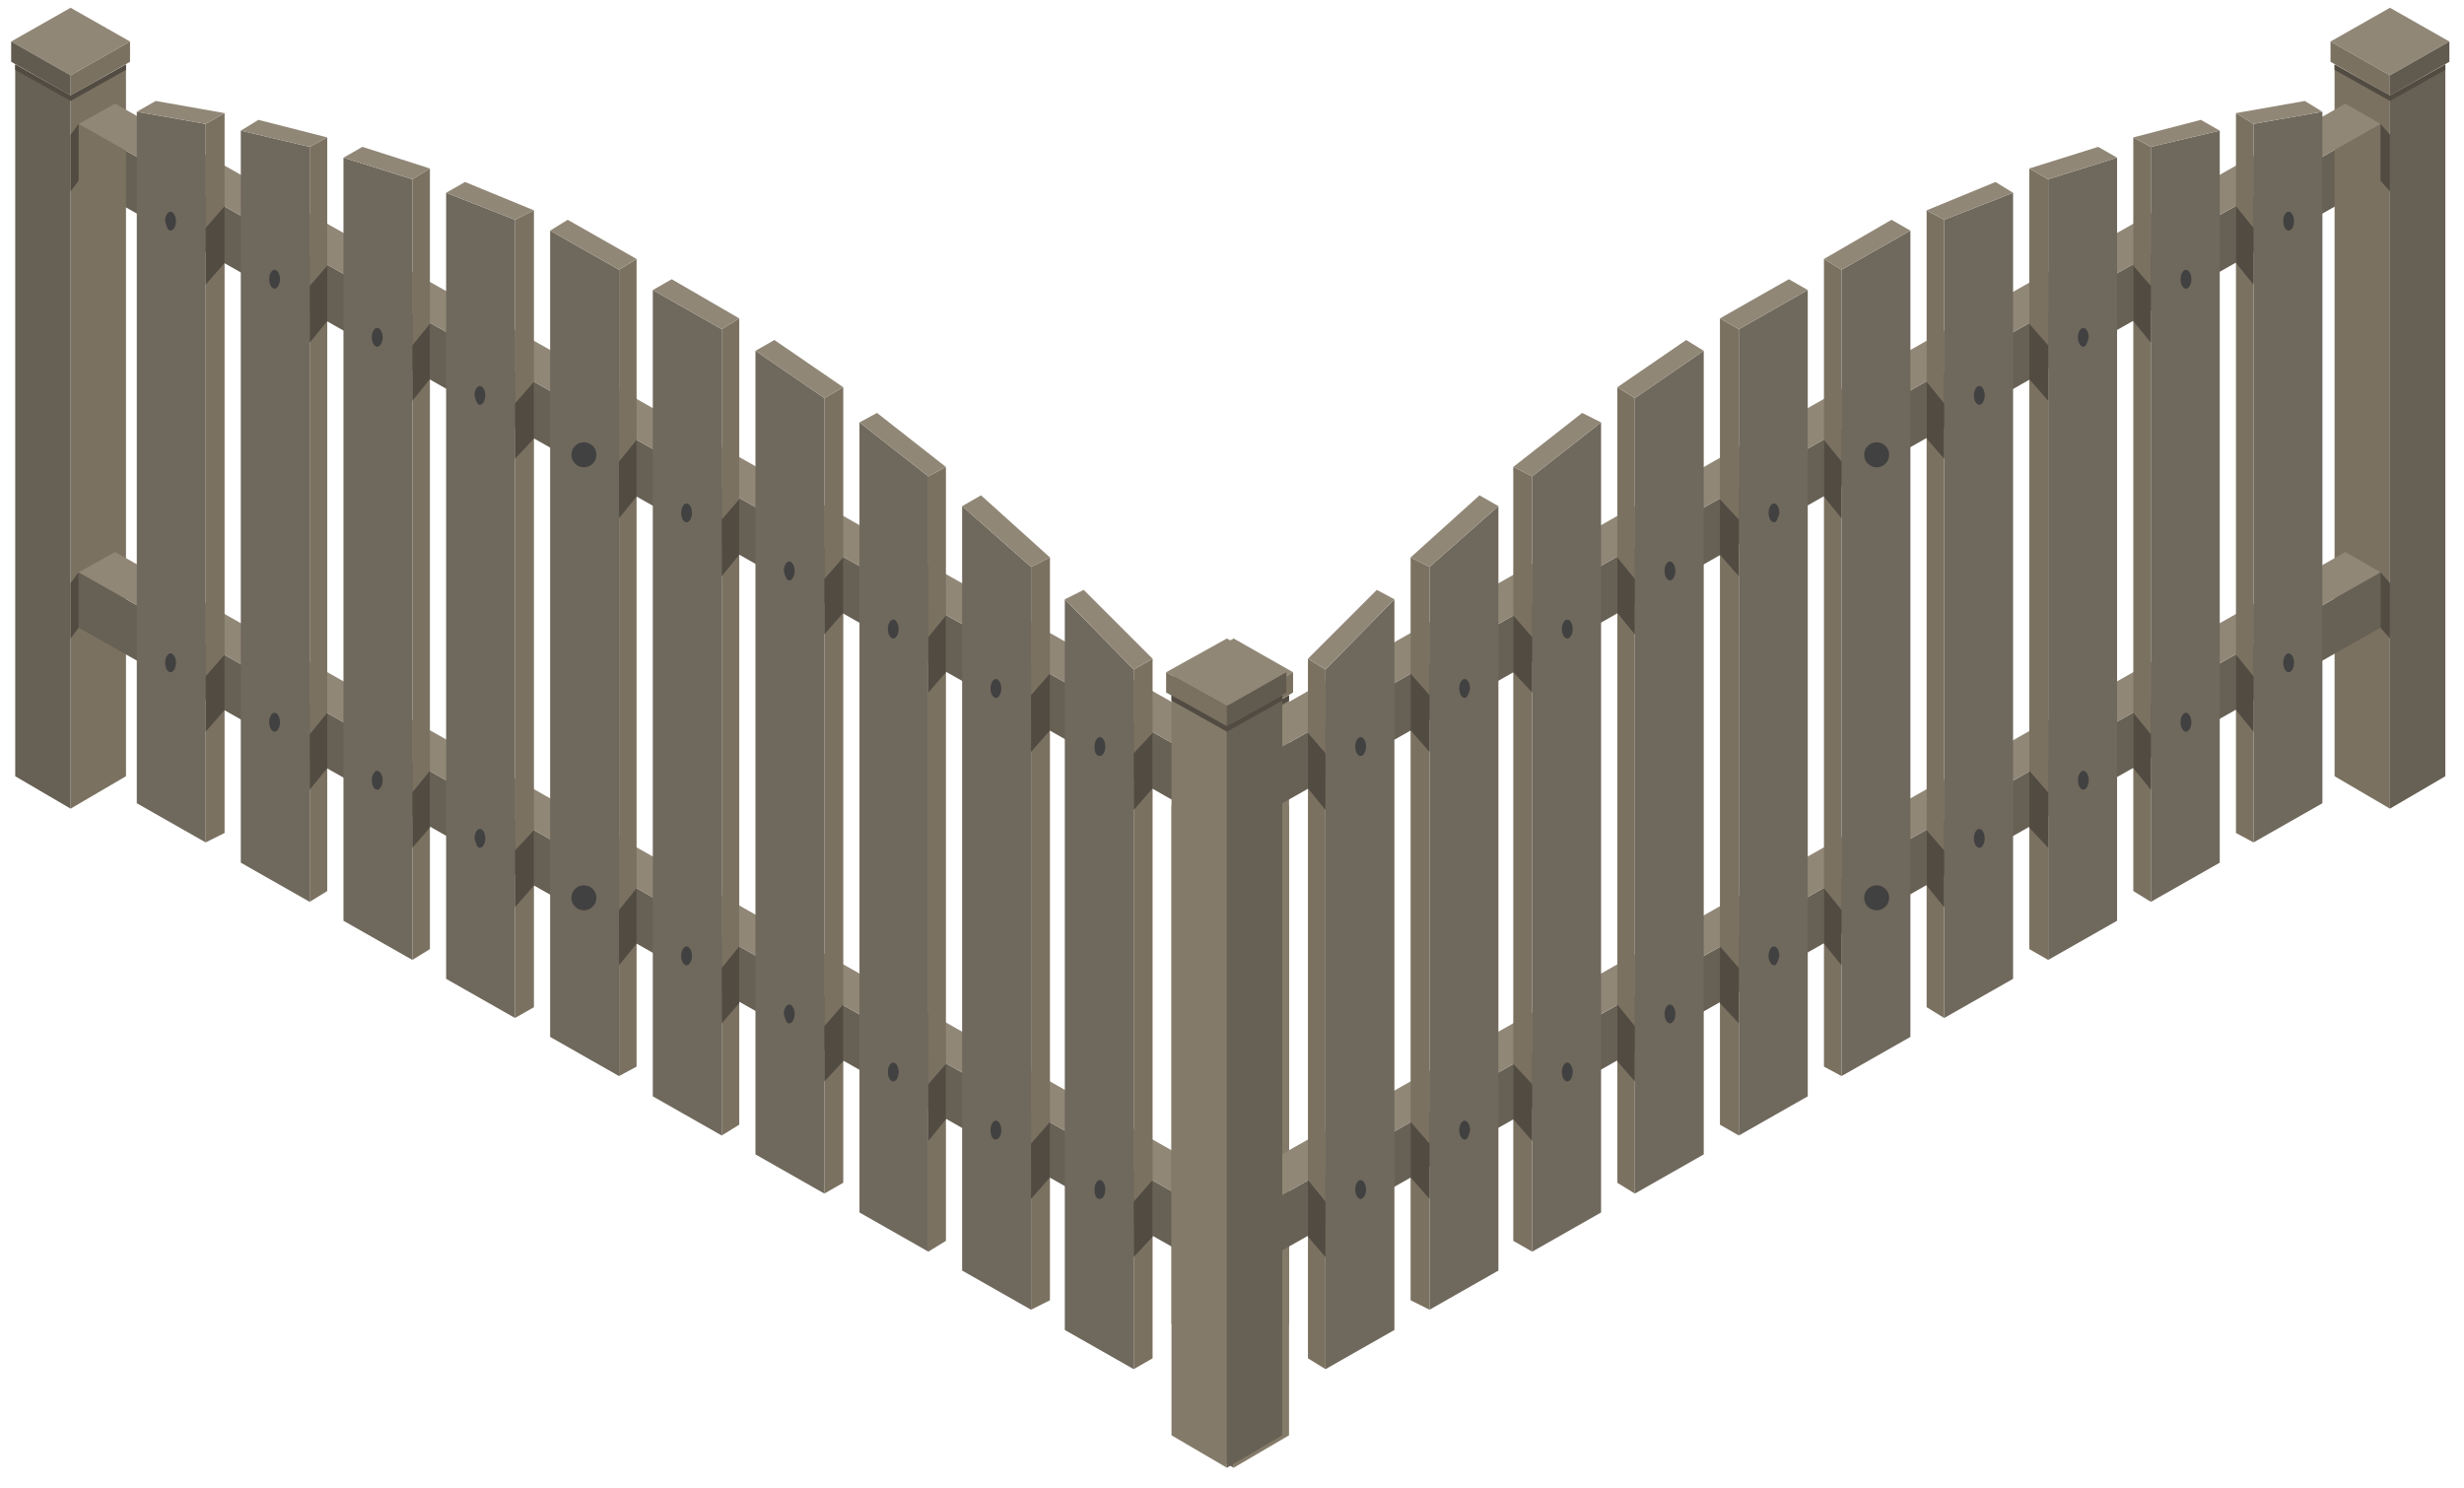<svg xmlns="http://www.w3.org/2000/svg" width="197" height="119" viewBox="0 0 197 119">
  <g fill="none" fill-rule="evenodd" transform="translate(.82 .08)">
    <polygon fill="#918777" points="9.576 3.24 4.824 5.94 .072 3.24 4.824 .54"/>
    <polygon fill="#7B7161" points="4.824 5.94 4.824 7.56 9.576 4.86 9.576 3.24"/>
    <polygon fill="#676054" points="94.14 60.048 94.14 64.584 5.472 14.364 5.472 9.828"/>
    <polygon fill="#7B7161" points="4.824 7.56 4.824 64.584 9.252 61.992 9.252 5.076"/>
    <polygon fill="#676054" points="4.824 7.56 4.824 64.584 .396 61.992 .396 5.076"/>
    <polygon fill="#615A4E" points="4.824 5.94 4.824 7.56 .072 4.86 .072 3.24"/>
    <path fill="#514B42" d="M4.824,7.56 L4.824,7.992 L9.252,5.508 L9.252,5.076 L4.824,7.56 Z M4.824,7.56 L4.824,7.992 L0.396,5.508 L0.396,5.076 L4.824,7.56 Z M4.824,10.692 L4.824,15.228 L5.472,14.364 L5.472,9.828 L4.824,10.692 Z"/>
    <polygon fill="#918777" points="94.14 60.048 5.472 9.828 8.388 8.208 97.056 58.428"/>
    <g transform="translate(4.5 43.2)">
      <polygon fill="#676054" points="89.64 52.704 89.64 57.132 .972 6.912 .972 2.484"/>
      <polygon fill="#514B42" points=".324 3.348 .324 7.776 .972 6.912 .972 2.484"/>
      <polygon fill="#918777" points="89.64 52.704 .972 2.484 3.888 .864 92.556 51.084"/>
    </g>
    <g transform="translate(93.06 50.76)">
      <path fill="#7B7161" d="M1.08,13.608 L1.08,55.08 L3.996,53.46 L3.996,11.988 L1.08,13.608 Z M9.18,13.608 L9.18,55.08 L6.264,53.46 L6.264,11.988 L9.18,13.608 Z"/>
      <polygon fill="#847A69" points="4.752 7.236 4.752 66.528 9.18 63.936 9.18 4.752"/>
      <polygon fill="#676054" points="4.752 7.236 4.752 66.528 .324 63.936 .324 4.752"/>
      <polygon fill="#918777" points="9.504 2.916 4.752 5.616 0 2.916 4.752 .216"/>
      <polygon fill="#7B7161" points="4.752 5.616 4.752 7.236 9.504 4.536 9.504 2.916"/>
      <polygon fill="#615A4E" points="4.752 5.616 4.752 7.236 0 4.536 0 2.916"/>
      <path fill="#514B42" d="M4.752,7.236 L4.752,7.668 L9.18,5.184 L9.18,4.752 L4.752,7.236 Z M4.752,7.236 L4.752,7.668 L0.324,5.184 L0.324,4.752 L4.752,7.236 Z"/>
    </g>
    <g transform="translate(9.9 7.56)">
      <polygon fill="#7B7161" points="5.724 2.268 5.724 59.724 7.236 58.968 7.236 1.404"/>
      <polygon fill="#6F685C" points="5.724 2.268 5.724 59.724 .216 56.592 .216 1.296"/>
      <path fill="#514B42" d="M5.724,10.584 L5.724,15.12 L7.236,13.392 L7.236,8.856 L5.724,10.584 Z M5.724,46.44 L5.724,50.868 L7.236,49.14 L7.236,44.712 L5.724,46.44 Z"/>
      <polygon fill="#918777" points="7.236 1.404 5.724 2.268 .216 1.296 1.728 .432"/>
      <path fill="#414141" d="M2.916,10.8 C3.132,10.8 3.348,10.476 3.348,10.044 C3.348,9.612 3.132,9.288 2.916,9.288 C2.7,9.288 2.484,9.612 2.484,10.044 C2.592,10.476 2.7,10.8 2.916,10.8 Z M2.916,46.116 C3.132,46.116 3.348,45.792 3.348,45.36 C3.348,44.928 3.132,44.604 2.916,44.604 C2.7,44.604 2.484,44.928 2.484,45.36 C2.484,45.792 2.7,46.116 2.916,46.116 Z"/>
      <polygon fill="#7B7161" points="14.04 4.104 14.04 64.476 15.444 63.612 15.444 3.348"/>
      <polygon fill="#6F685C" points="14.04 4.104 14.04 64.476 8.532 61.344 8.532 2.808"/>
      <path fill="#514B42" d="M14.04,15.228 L14.04,19.764 L15.444,18.036 L15.444,13.608 L14.04,15.228 Z M14.04,51.084 L14.04,55.512 L15.444,53.784 L15.444,49.356 L14.04,51.084 Z"/>
      <polygon fill="#918777" points="15.444 3.348 14.04 4.104 8.532 2.808 9.936 1.944"/>
      <path fill="#414141" d="M11.232,15.444 C11.448,15.444 11.664,15.12 11.664,14.688 C11.664,14.256 11.448,13.932 11.232,13.932 C11.016,13.932 10.8,14.256 10.8,14.688 C10.8,15.12 11.016,15.444 11.232,15.444 Z M11.232,50.868 C11.448,50.868 11.664,50.544 11.664,50.112 C11.664,49.68 11.448,49.356 11.232,49.356 C11.016,49.356 10.8,49.68 10.8,50.112 C10.8,50.544 11.016,50.868 11.232,50.868 Z"/>
      <g transform="translate(16.2 3.24)">
        <polygon fill="#7B7161" points="6.048 3.456 6.048 65.88 7.452 65.016 7.452 2.592"/>
        <polygon fill="#6F685C" points="6.048 3.456 6.048 65.88 .54 62.748 .54 1.728"/>
        <path fill="#514B42" d="M6.048,16.74 L6.048,21.168 L7.452,19.44 L7.452,15.012 L6.048,16.74 Z M6.048,52.488 L6.048,56.916 L7.452,55.296 L7.452,50.76 L6.048,52.488 Z"/>
        <polygon fill="#918777" points="7.452 2.592 6.048 3.456 .54 1.728 2.052 .864"/>
        <path fill="#414141" d="M3.24,16.848 C3.456,16.848 3.672,16.524 3.672,16.092 C3.672,15.66 3.456,15.336 3.24,15.336 C3.024,15.336 2.808,15.66 2.808,16.092 C2.808,16.524 3.024,16.848 3.24,16.848 Z M3.24,52.272 C3.456,52.272 3.672,51.948 3.672,51.516 C3.672,51.084 3.456,50.76 3.24,50.76 C3.024,50.76 2.808,51.084 2.808,51.516 C2.808,51.948 3.024,52.272 3.24,52.272 Z"/>
      </g>
      <g transform="translate(24.84 6.48)">
        <polygon fill="#7B7161" points="5.616 3.456 5.616 67.284 7.128 66.42 7.128 2.7"/>
        <polygon fill="#6F685C" points="5.616 3.456 5.616 67.284 .108 64.152 .108 1.296"/>
        <path fill="#514B42" d="M5.616,18.144 L5.616,22.572 L7.128,20.952 L7.128,16.416 L5.616,18.144 Z M5.616,53.892 L5.616,58.428 L7.128,56.7 L7.128,52.272 L5.616,53.892 Z"/>
        <polygon fill="#918777" points="7.128 2.7 5.616 3.456 .108 1.296 1.62 .432"/>
        <path fill="#414141" d="M2.808,18.252 C3.024,18.252 3.24,17.928 3.24,17.496 C3.24,17.064 3.024,16.74 2.808,16.74 C2.592,16.74 2.376,17.064 2.376,17.496 C2.484,17.928 2.592,18.252 2.808,18.252 Z M2.808,53.676 C3.024,53.676 3.24,53.352 3.24,52.92 C3.24,52.488 3.024,52.164 2.808,52.164 C2.592,52.164 2.376,52.488 2.376,52.92 C2.484,53.352 2.592,53.676 2.808,53.676 Z"/>
      </g>
      <g transform="translate(32.4 9.72)">
        <polygon fill="#7B7161" points="6.372 4.212 6.372 68.688 7.776 67.932 7.776 3.348"/>
        <polygon fill="#6F685C" points="6.372 4.212 6.372 68.688 .864 65.556 .864 1.08"/>
        <path fill="#514B42" d="M6.372,19.548 L6.372,24.084 L7.776,22.356 L7.776,17.82 L6.372,19.548 Z M6.372,55.404 L6.372,59.832 L7.776,58.104 L7.776,53.676 L6.372,55.404 Z"/>
        <polygon fill="#918777" points="7.776 3.348 6.372 4.212 .864 1.08 2.268 .216"/>
        <ellipse cx="3.564" cy="19.008" fill="#414141" rx="1" ry="1"/>
        <ellipse cx="3.564" cy="54.432" fill="#414141" rx="1" ry="1"/>
      </g>
      <g transform="translate(41.04 14.04)">
        <polygon fill="#7B7161" points="5.94 4.644 5.94 69.12 7.344 68.256 7.344 3.78"/>
        <polygon fill="#6F685C" points="5.94 4.644 5.94 69.12 .432 65.988 .432 1.512"/>
        <path fill="#514B42" d="M5.94,19.872 L5.94,24.408 L7.344,22.68 L7.344,18.252 L5.94,19.872 Z M5.94,55.728 L5.94,60.156 L7.344,58.536 L7.344,54 L5.94,55.728 Z"/>
        <polygon fill="#918777" points="7.344 3.78 5.94 4.644 .432 1.512 1.944 .648"/>
        <path fill="#414141" d="M3.132,20.088 C3.348,20.088 3.564,19.764 3.564,19.332 C3.564,18.9 3.348,18.576 3.132,18.576 C2.916,18.576 2.7,18.9 2.7,19.332 C2.7,19.764 2.916,20.088 3.132,20.088 Z M3.132,55.512 C3.348,55.512 3.564,55.188 3.564,54.756 C3.564,54.324 3.348,54 3.132,54 C2.916,54 2.7,54.324 2.7,54.756 C2.7,55.188 2.916,55.512 3.132,55.512 Z"/>
      </g>
      <g transform="translate(49.68 19.44)">
        <polygon fill="#7B7161" points="5.508 4.752 5.508 68.364 7.02 67.5 7.02 3.888"/>
        <polygon fill="#6F685C" points="5.508 4.752 5.508 68.364 0 65.232 0 .972"/>
        <path fill="#514B42" d="M5.508,19.224 L5.508,23.652 L7.02,21.924 L7.02,17.496 L5.508,19.224 Z M5.508,54.972 L5.508,59.4 L7.02,57.78 L7.02,53.244 L5.508,54.972 Z"/>
        <polygon fill="#918777" points="7.02 3.888 5.508 4.752 0 .972 1.512 .108"/>
        <path fill="#414141" d="M2.7,19.332 C2.916,19.332 3.132,19.008 3.132,18.576 C3.132,18.144 2.916,17.82 2.7,17.82 C2.484,17.82 2.268,18.144 2.268,18.576 C2.376,19.008 2.484,19.332 2.7,19.332 Z M2.7,54.756 C2.916,54.756 3.132,54.432 3.132,54 C3.132,53.568 2.916,53.244 2.7,53.244 C2.484,53.244 2.268,53.568 2.268,54 C2.376,54.432 2.484,54.756 2.7,54.756 Z"/>
      </g>
      <g transform="translate(57.24 24.84)">
        <polygon fill="#7B7161" points="6.264 5.616 6.264 67.608 7.668 66.744 7.668 4.86"/>
        <polygon fill="#6F685C" points="6.264 5.616 6.264 67.608 .756 64.476 .756 1.296"/>
        <path fill="#514B42" d="M6.264,18.468 L6.264,22.896 L7.668,21.276 L7.668,16.74 L6.264,18.468 Z M6.264,54.216 L6.264,58.752 L7.668,57.024 L7.668,52.596 L6.264,54.216 Z"/>
        <polygon fill="#918777" points="7.668 4.86 6.264 5.616 .756 1.296 2.16 .54"/>
        <path fill="#414141" d="M3.456,18.576 C3.672,18.576 3.888,18.252 3.888,17.82 C3.888,17.388 3.672,17.064 3.456,17.064 C3.24,17.064 3.024,17.388 3.024,17.82 C3.024,18.252 3.24,18.576 3.456,18.576 Z M3.456,54 C3.672,54 3.888,53.676 3.888,53.244 C3.888,52.812 3.672,52.488 3.456,52.488 C3.24,52.488 3.024,52.812 3.024,53.244 C3.024,53.676 3.24,54 3.456,54 Z"/>
      </g>
      <g transform="translate(65.88 31.32)">
        <polygon fill="#7B7161" points="5.832 6.372 5.832 65.772 7.344 65.016 7.344 5.616"/>
        <polygon fill="#6F685C" points="5.832 6.372 5.832 65.772 .324 62.64 .324 1.512"/>
        <path fill="#514B42" d="M5.832,16.632 L5.832,21.168 L7.344,19.44 L7.344,14.904 L5.832,16.632 Z M5.832,52.488 L5.832,56.916 L7.344,55.188 L7.344,50.76 L5.832,52.488 Z"/>
        <polygon fill="#918777" points="7.344 5.616 5.832 6.372 .324 1.512 1.836 .648"/>
        <path fill="#414141" d="M3.024,16.848 C3.24,16.848 3.456,16.524 3.456,16.092 C3.456,15.66 3.24,15.336 3.024,15.336 C2.808,15.336 2.592,15.66 2.592,16.092 C2.592,16.524 2.808,16.848 3.024,16.848 Z M3.024,52.164 C3.24,52.164 3.456,51.84 3.456,51.408 C3.456,50.976 3.24,50.652 3.024,50.652 C2.808,50.652 2.592,50.976 2.592,51.408 C2.592,51.948 2.808,52.164 3.024,52.164 Z"/>
      </g>
      <g transform="translate(74.34 38.88)">
        <polygon fill="#7B7161" points="5.58 7.02 5.58 62.964 7.092 62.1 7.092 6.156"/>
        <polygon fill="#6F685C" points="5.58 7.02 5.58 62.964 .072 59.832 .072 1.404"/>
        <path fill="#514B42" d="M5.58,13.716 L5.58,18.252 L7.092,16.524 L7.092,12.096 L5.58,13.716 Z M5.58,49.572 L5.58,54 L7.092,52.38 L7.092,47.844 L5.58,49.572 Z"/>
        <polygon fill="#918777" points="7.092 6.156 5.58 7.02 .072 1.404 1.584 .648"/>
        <path fill="#414141" d="M2.88,13.932 C3.096,13.932 3.312,13.608 3.312,13.176 C3.312,12.744 3.096,12.42 2.88,12.42 C2.664,12.42 2.448,12.744 2.448,13.176 C2.448,13.608 2.556,13.932 2.88,13.932 Z M2.88,49.356 C3.096,49.356 3.312,49.032 3.312,48.6 C3.312,48.168 3.096,47.844 2.88,47.844 C2.664,47.844 2.448,48.168 2.448,48.6 C2.448,49.032 2.556,49.356 2.88,49.356 Z"/>
      </g>
    </g>
    <g transform="translate(91.98)">
      <polygon fill="#918777" points="93.528 3.24 98.28 5.94 103.032 3.24 98.28 .54"/>
      <polygon fill="#7B7161" points="98.28 5.94 98.28 7.56 93.528 4.86 93.528 3.24"/>
      <polygon fill="#676054" points="8.964 60.048 8.964 64.584 97.524 14.364 97.524 9.828"/>
      <polygon fill="#7B7161" points="98.28 7.56 98.28 64.584 93.852 61.992 93.852 5.076"/>
      <polygon fill="#676054" points="98.28 7.56 98.28 64.584 102.708 61.992 102.708 5.076"/>
      <polygon fill="#615A4E" points="98.28 5.94 98.28 7.56 103.032 4.86 103.032 3.24"/>
      <path fill="#514B42" d="M98.28,7.56 L98.28,7.992 L93.852,5.508 L93.852,5.076 L98.28,7.56 Z M98.28,7.56 L98.28,7.992 L102.708,5.508 L102.708,5.076 L98.28,7.56 Z M98.28,10.692 L98.28,15.228 L97.524,14.364 L97.524,9.828 L98.28,10.692 Z"/>
      <polygon fill="#918777" points="8.964 60.048 97.524 9.828 94.716 8.208 6.048 58.428"/>
      <g transform="translate(5.4 43.2)">
        <polygon fill="#676054" points="3.564 52.704 3.564 57.132 92.124 6.912 92.124 2.484"/>
        <polygon fill="#514B42" points="92.88 3.348 92.88 7.776 92.124 6.912 92.124 2.484"/>
        <polygon fill="#918777" points="3.564 52.704 92.124 2.484 89.316 .864 .648 51.084"/>
      </g>
      <g transform="translate(0 50.76)">
        <path fill="#7B7161" d="M8.964,13.608 L8.964,55.08 L6.048,53.46 L6.048,11.988 L8.964,13.608 Z M0.864,13.608 L0.864,55.08 L3.78,53.46 L3.78,11.988 L0.864,13.608 Z"/>
        <polygon fill="#847A69" points="5.292 7.236 5.292 66.528 .864 63.936 .864 4.752"/>
        <polygon fill="#676054" points="5.292 7.236 5.292 66.528 9.72 63.936 9.72 4.752"/>
        <polygon fill="#918777" points=".432 2.916 5.292 5.616 10.044 2.916 5.292 .216"/>
        <polygon fill="#7B7161" points="5.292 5.616 5.292 7.236 .432 4.536 .432 2.916"/>
        <polygon fill="#615A4E" points="5.292 5.616 5.292 7.236 10.044 4.536 10.044 2.916"/>
        <path fill="#514B42" d="M5.292,7.236 L5.292,7.668 L0.864,5.184 L0.864,4.752 L5.292,7.236 Z M5.292,7.236 L5.292,7.668 L9.72,5.184 L9.72,4.752 L5.292,7.236 Z"/>
      </g>
      <g transform="translate(11.7 7.56)">
        <polygon fill="#7B7161" points="75.672 2.268 75.672 59.724 74.268 58.968 74.268 1.404"/>
        <polygon fill="#6F685C" points="75.672 2.268 75.672 59.724 81.18 56.592 81.18 1.296"/>
        <path fill="#514B42" d="M75.672,10.584 L75.672,15.12 L74.268,13.392 L74.268,8.856 L75.672,10.584 Z M75.672,46.44 L75.672,50.868 L74.268,49.14 L74.268,44.712 L75.672,46.44 Z"/>
        <polygon fill="#918777" points="74.268 1.404 75.672 2.268 81.18 1.296 79.776 .432"/>
        <path fill="#414141" d="M78.48,10.8 C78.264,10.8 78.048,10.476 78.048,10.044 C78.048,9.612 78.264,9.288 78.48,9.288 C78.696,9.288 78.912,9.612 78.912,10.044 C78.912,10.476 78.696,10.8 78.48,10.8 Z M78.48,46.116 C78.264,46.116 78.048,45.792 78.048,45.36 C78.048,44.928 78.264,44.604 78.48,44.604 C78.696,44.604 78.912,44.928 78.912,45.36 C78.912,45.792 78.696,46.116 78.48,46.116 Z"/>
        <polygon fill="#7B7161" points="67.464 4.104 67.464 64.476 66.06 63.612 66.06 3.348"/>
        <polygon fill="#6F685C" points="67.464 4.104 67.464 64.476 72.972 61.344 72.972 2.808"/>
        <path fill="#514B42" d="M67.464,15.228 L67.464,19.764 L66.06,18.036 L66.06,13.608 L67.464,15.228 Z M67.464,51.084 L67.464,55.512 L66.06,53.784 L66.06,49.356 L67.464,51.084 Z"/>
        <polygon fill="#918777" points="66.06 3.348 67.464 4.104 72.972 2.808 71.46 1.944"/>
        <path fill="#414141" d="M70.272,15.444 C70.056,15.444 69.84,15.12 69.84,14.688 C69.84,14.256 70.056,13.932 70.272,13.932 C70.488,13.932 70.704,14.256 70.704,14.688 C70.704,15.12 70.488,15.444 70.272,15.444 Z M70.272,50.868 C70.056,50.868 69.84,50.544 69.84,50.112 C69.84,49.68 70.056,49.356 70.272,49.356 C70.488,49.356 70.704,49.68 70.704,50.112 C70.704,50.544 70.488,50.868 70.272,50.868 Z"/>
        <g transform="translate(57.42 3.24)">
          <polygon fill="#7B7161" points="1.836 3.456 1.836 65.88 .324 65.016 .324 2.592"/>
          <polygon fill="#6F685C" points="1.836 3.456 1.836 65.88 7.344 62.748 7.344 1.728"/>
          <path fill="#514B42" d="M1.836,16.74 L1.836,21.168 L0.324,19.44 L0.324,15.012 L1.836,16.74 Z M1.836,52.488 L1.836,56.916 L0.324,55.296 L0.324,50.76 L1.836,52.488 Z"/>
          <polygon fill="#918777" points=".324 2.592 1.836 3.456 7.344 1.728 5.832 .864"/>
          <path fill="#414141" d="M4.644,16.848 C4.428,16.848 4.212,16.524 4.212,16.092 C4.212,15.66 4.428,15.336 4.644,15.336 C4.86,15.336 5.076,15.66 5.076,16.092 C4.968,16.524 4.86,16.848 4.644,16.848 Z M4.644,52.272 C4.428,52.272 4.212,51.948 4.212,51.516 C4.212,51.084 4.428,50.76 4.644,50.76 C4.86,50.76 5.076,51.084 5.076,51.516 C5.076,51.948 4.86,52.272 4.644,52.272 Z"/>
        </g>
        <g transform="translate(48.78 6.48)">
          <polygon fill="#7B7161" points="2.16 3.456 2.16 67.284 .756 66.42 .756 2.7"/>
          <polygon fill="#6F685C" points="2.16 3.456 2.16 67.284 7.668 64.152 7.668 1.296"/>
          <path fill="#514B42" d="M2.16,18.144 L2.16,22.572 L0.756,20.952 L0.756,16.416 L2.16,18.144 Z M2.16,53.892 L2.16,58.428 L0.756,56.7 L0.756,52.272 L2.16,53.892 Z"/>
          <polygon fill="#918777" points=".756 2.7 2.16 3.456 7.668 1.296 6.264 .432"/>
          <path fill="#414141" d="M4.968,18.252 C4.752,18.252 4.536,17.928 4.536,17.496 C4.536,17.064 4.752,16.74 4.968,16.74 C5.184,16.74 5.4,17.064 5.4,17.496 C5.4,17.928 5.184,18.252 4.968,18.252 Z M4.968,53.676 C4.752,53.676 4.536,53.352 4.536,52.92 C4.536,52.488 4.752,52.164 4.968,52.164 C5.184,52.164 5.4,52.488 5.4,52.92 C5.4,53.352 5.184,53.676 4.968,53.676 Z"/>
        </g>
        <g transform="translate(41.22 9.72)">
          <polygon fill="#7B7161" points="1.512 4.212 1.512 68.688 .108 67.932 .108 3.348"/>
          <polygon fill="#6F685C" points="1.512 4.212 1.512 68.688 7.02 65.556 7.02 1.08"/>
          <path fill="#514B42" d="M1.512,19.548 L1.512,24.084 L0.108,22.356 L0.108,17.82 L1.512,19.548 Z M1.512,55.404 L1.512,59.832 L0.108,58.104 L0.108,53.676 L1.512,55.404 Z"/>
          <polygon fill="#918777" points=".108 3.348 1.512 4.212 7.02 1.08 5.508 .216"/>
          <ellipse cx="4.32" cy="19.008" fill="#414141" rx="1" ry="1"/>
          <ellipse cx="4.32" cy="54.432" fill="#414141" rx="1" ry="1"/>
        </g>
        <g transform="translate(32.58 14.04)">
          <polygon fill="#7B7161" points="1.944 4.644 1.944 69.12 .432 68.256 .432 3.78"/>
          <polygon fill="#6F685C" points="1.944 4.644 1.944 69.12 7.452 65.988 7.452 1.512"/>
          <path fill="#514B42" d="M1.944,19.872 L1.944,24.408 L0.432,22.68 L0.432,18.252 L1.944,19.872 Z M1.944,55.728 L1.944,60.156 L0.432,58.536 L0.432,54 L1.944,55.728 Z"/>
          <polygon fill="#918777" points=".432 3.78 1.944 4.644 7.452 1.512 5.94 .648"/>
          <path fill="#414141" d="M4.752,20.088 C4.536,20.088 4.32,19.764 4.32,19.332 C4.32,18.9 4.536,18.576 4.752,18.576 C4.968,18.576 5.184,18.9 5.184,19.332 C5.076,19.764 4.968,20.088 4.752,20.088 Z M4.752,55.512 C4.536,55.512 4.32,55.188 4.32,54.756 C4.32,54.324 4.536,54 4.752,54 C4.968,54 5.184,54.324 5.184,54.756 C5.076,55.188 4.968,55.512 4.752,55.512 Z"/>
        </g>
        <g transform="translate(23.94 19.44)">
          <polygon fill="#7B7161" points="2.268 4.752 2.268 68.364 .864 67.5 .864 3.888"/>
          <polygon fill="#6F685C" points="2.268 4.752 2.268 68.364 7.776 65.232 7.776 .972"/>
          <path fill="#514B42" d="M2.268,19.224 L2.268,23.652 L0.864,21.924 L0.864,17.496 L2.268,19.224 Z M2.268,54.972 L2.268,59.4 L0.864,57.78 L0.864,53.244 L2.268,54.972 Z"/>
          <polygon fill="#918777" points=".864 3.888 2.268 4.752 7.776 .972 6.372 .108"/>
          <path fill="#414141" d="M5.076,19.332 C4.86,19.332 4.644,19.008 4.644,18.576 C4.644,18.144 4.86,17.82 5.076,17.82 C5.292,17.82 5.508,18.144 5.508,18.576 C5.508,19.008 5.292,19.332 5.076,19.332 Z M5.076,54.756 C4.86,54.756 4.644,54.432 4.644,54 C4.644,53.568 4.86,53.244 5.076,53.244 C5.292,53.244 5.508,53.568 5.508,54 C5.508,54.432 5.292,54.756 5.076,54.756 Z"/>
        </g>
        <g transform="translate(16.38 24.84)">
          <polygon fill="#7B7161" points="1.62 5.616 1.62 67.608 .108 66.744 .108 4.86"/>
          <polygon fill="#6F685C" points="1.62 5.616 1.62 67.608 7.128 64.476 7.128 1.296"/>
          <path fill="#514B42" d="M1.62,18.468 L1.62,22.896 L0.108,21.276 L0.108,16.74 L1.62,18.468 Z M1.62,54.216 L1.62,58.752 L0.108,57.024 L0.108,52.596 L1.62,54.216 Z"/>
          <polygon fill="#918777" points=".108 4.86 1.62 5.616 7.128 1.296 5.616 .54"/>
          <path fill="#414141" d="M4.428,18.576 C4.212,18.576 3.996,18.252 3.996,17.82 C3.996,17.388 4.212,17.064 4.428,17.064 C4.644,17.064 4.86,17.388 4.86,17.82 C4.86,18.252 4.644,18.576 4.428,18.576 Z M4.428,54 C4.212,54 3.996,53.676 3.996,53.244 C3.996,52.812 4.212,52.488 4.428,52.488 C4.644,52.488 4.86,52.812 4.86,53.244 C4.86,53.676 4.644,54 4.428,54 Z"/>
        </g>
        <g transform="translate(7.74 31.32)">
          <polygon fill="#7B7161" points="2.052 6.372 2.052 65.772 .54 65.016 .54 5.616"/>
          <polygon fill="#6F685C" points="2.052 6.372 2.052 65.772 7.56 62.64 7.56 1.512"/>
          <path fill="#514B42" d="M2.052,16.632 L2.052,21.168 L0.54,19.44 L0.54,14.904 L2.052,16.632 Z M2.052,52.488 L2.052,56.916 L0.54,55.188 L0.54,50.76 L2.052,52.488 Z"/>
          <polygon fill="#918777" points=".54 5.616 2.052 6.372 7.56 1.512 6.048 .648"/>
          <path fill="#414141" d="M4.86,16.848 C4.644,16.848 4.428,16.524 4.428,16.092 C4.428,15.66 4.644,15.336 4.86,15.336 C5.076,15.336 5.292,15.66 5.292,16.092 C5.184,16.524 5.076,16.848 4.86,16.848 Z M4.86,52.164 C4.644,52.164 4.428,51.84 4.428,51.408 C4.428,50.976 4.644,50.652 4.86,50.652 C5.076,50.652 5.292,50.976 5.292,51.408 C5.184,51.948 5.076,52.164 4.86,52.164 Z"/>
        </g>
        <g transform="translate(0 38.88)">
          <polygon fill="#7B7161" points="1.476 7.02 1.476 62.964 .072 62.1 .072 6.156"/>
          <polygon fill="#6F685C" points="1.476 7.02 1.476 62.964 6.984 59.832 6.984 1.404"/>
          <path fill="#514B42" d="M1.476,13.716 L1.476,18.252 L0.072,16.524 L0.072,12.096 L1.476,13.716 Z M1.476,49.572 L1.476,54 L0.072,52.38 L0.072,47.844 L1.476,49.572 Z"/>
          <polygon fill="#918777" points=".072 6.156 1.476 7.02 6.984 1.404 5.58 .648"/>
          <path fill="#414141" d="M4.284,13.932 C4.068,13.932 3.852,13.608 3.852,13.176 C3.852,12.744 4.068,12.42 4.284,12.42 C4.5,12.42 4.716,12.744 4.716,13.176 C4.716,13.608 4.5,13.932 4.284,13.932 Z M4.284,49.356 C4.068,49.356 3.852,49.032 3.852,48.6 C3.852,48.168 4.068,47.844 4.284,47.844 C4.5,47.844 4.716,48.168 4.716,48.6 C4.716,49.032 4.5,49.356 4.284,49.356 Z"/>
        </g>
      </g>
    </g>
  </g>
</svg>
